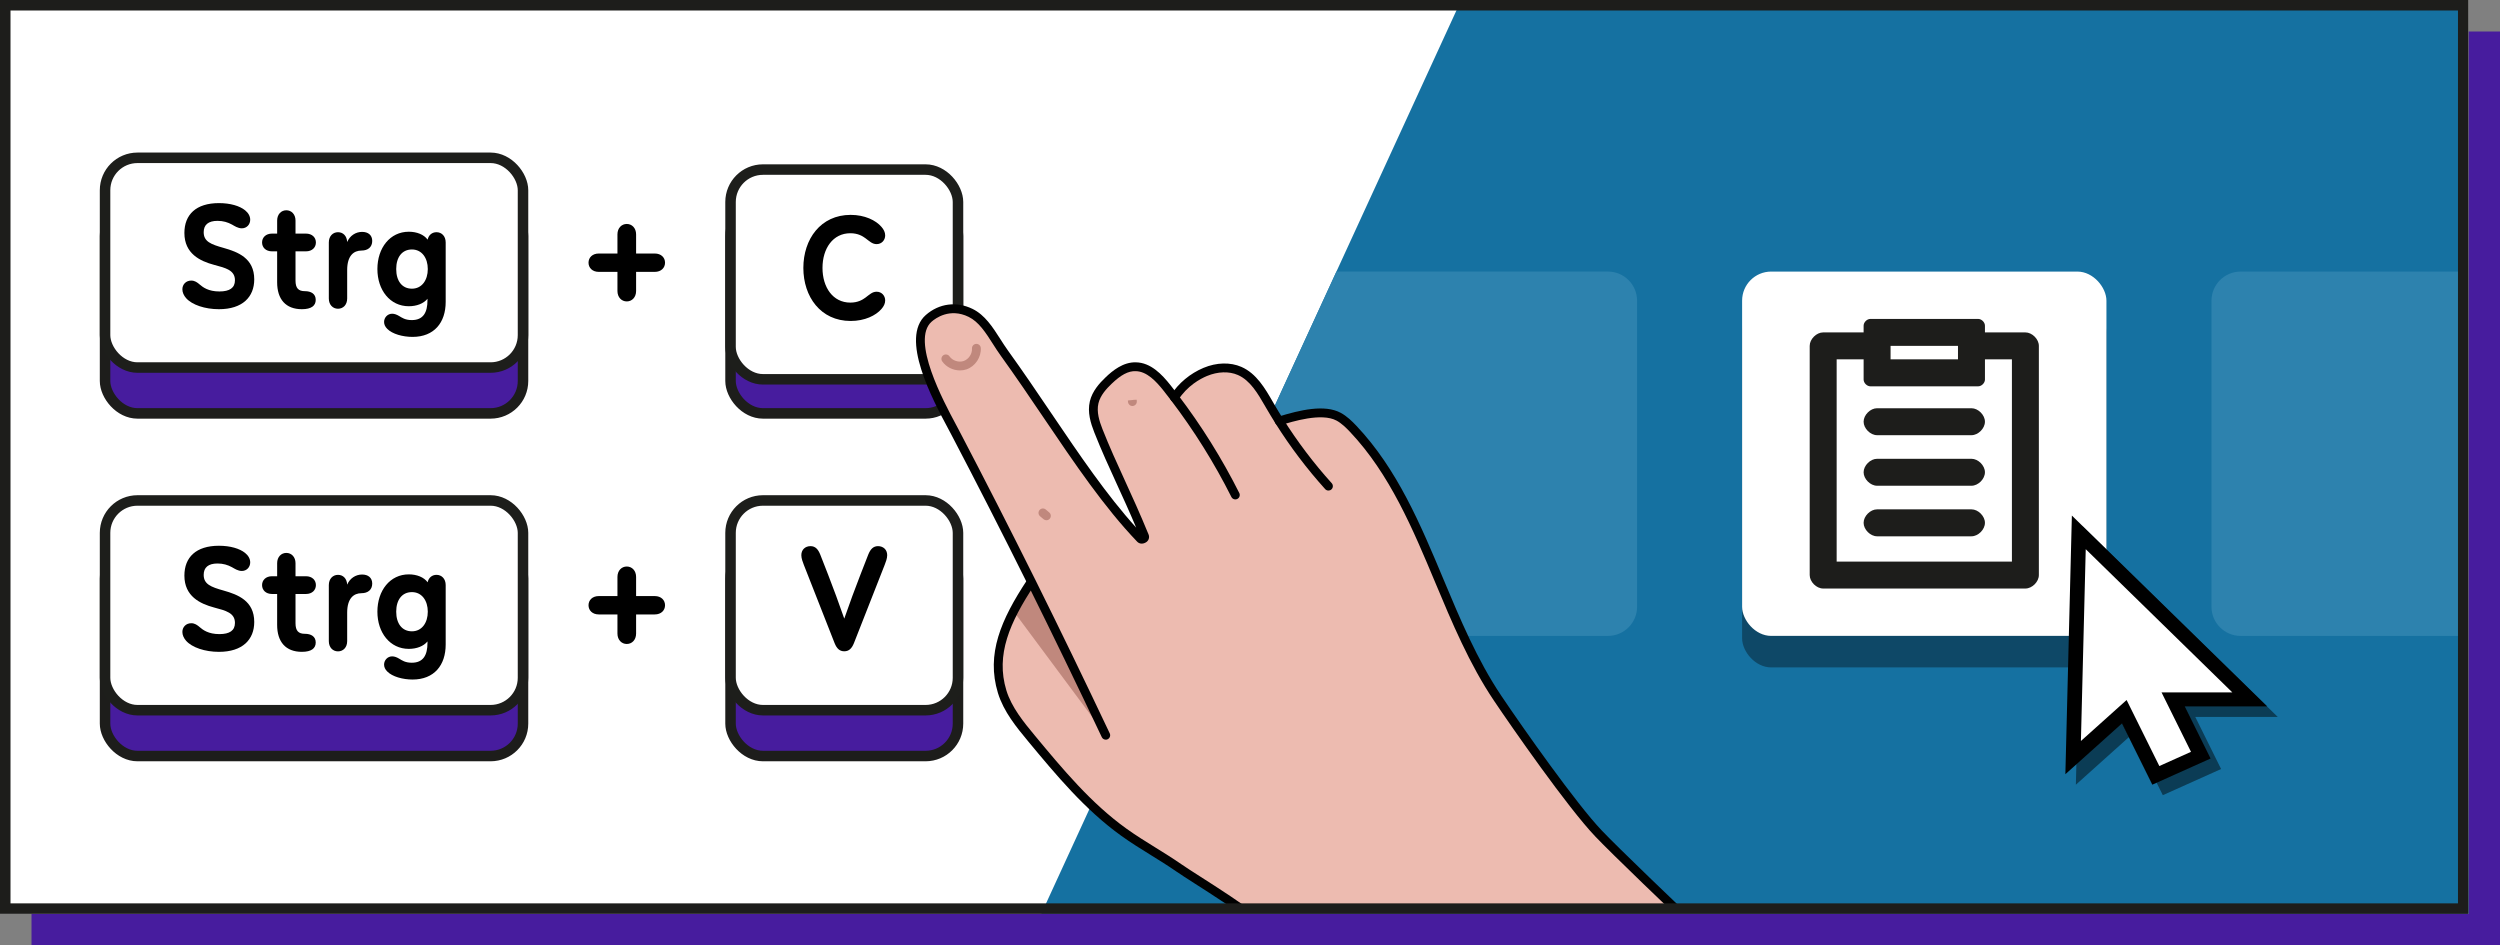 <?xml version="1.0" encoding="UTF-8"?>
<svg id="Ebene_1" data-name="Ebene 1" xmlns="http://www.w3.org/2000/svg" xmlns:xlink="http://www.w3.org/1999/xlink" viewBox="0 0 238 90">
  <rect x="0" y="0" width="238" height="90" fill="#808080" stroke="none"/>
  <defs>
    <style>
      .cls-1, .cls-2, .cls-3 {
        fill: #fff;
      }

      .cls-4 {
        stroke: #1d1d1b;
      }

      .cls-4, .cls-5 {
        fill: #471c9e;
      }

      .cls-4, .cls-3 {
        stroke-linecap: round;
        stroke-linejoin: round;
      }

      .cls-2, .cls-6, .cls-7 {
        fill-rule: evenodd;
      }

      .cls-8 {
        fill: #0e4867;
      }

      .cls-9 {
        fill: #c18a6f;
      }

      .cls-3 {
        stroke: #1d1e1b;
      }

      .cls-10 {
        fill: #2d82ae;
      }

      .cls-11 {
        clip-path: url(#clippath);
      }

      .cls-12 {
        fill: #edbbb0;
      }

      .cls-13 {
        fill: #c0887d;
      }

      .cls-14 {
        fill: none;
      }

      .cls-15 {
        fill: #1571a1;
      }

      .cls-6 {
        fill: #0b3c55;
      }

      .cls-16 {
        clip-path: url(#clippath-1);
      }

      .cls-17 {
        fill: #1d1d1b;
      }

      .cls-18 {
        fill: #010101;
      }
    </style>
    <clipPath id="clippath">
      <rect class="cls-14" x="-1080.164" y="-288.978" width="369.562" height="368.378"/>
    </clipPath>
    <clipPath id="clippath-1">
      <rect class="cls-14" x="83.13" y="19.78" width="104.087" height="66.924"/>
    </clipPath>
  </defs>
  <rect class="cls-5" x="3" y="3" width="235" height="87"/>
  <rect class="cls-1" width="235" height="87"/>
  <polygon class="cls-15" points="234.762 -.07 139.142 -.07 99.139 86.973 235 86.973 234.762 -.07"/>
  <rect class="cls-8" x="165.849" y="28.854" width="34.684" height="34.684" rx="2.768" ry="2.768"/>
  <g class="cls-11">
    <rect class="cls-14" x="-1080.164" y="-320.738" width="1108.687" height="546.259"/>
  </g>
  <g>
    <rect class="cls-1" x="165.849" y="25.854" width="34.684" height="34.684" rx="2.768" ry="2.768"/>
    <g>
      <path class="cls-17" d="M187.683,38.864h-8.984c-.642,0-1.283,.642-1.283,1.283s.642,1.283,1.283,1.283h8.984c.642,0,1.283-.642,1.283-1.283,0-.642-.642-1.283-1.283-1.283Z"/>
      <path class="cls-17" d="M187.683,43.677h-8.984c-.642,0-1.283,.642-1.283,1.283s.642,1.283,1.283,1.283h8.984c.642,0,1.283-.642,1.283-1.283s-.642-1.283-1.283-1.283Z"/>
      <path class="cls-17" d="M187.683,48.49h-8.984c-.642,0-1.283,.642-1.283,1.283s.642,1.283,1.283,1.283h8.984c.642,0,1.283-.642,1.283-1.283s-.642-1.283-1.283-1.283Z"/>
      <path class="cls-17" d="M192.817,31.645h-3.85v-.642c0-.321-.321-.642-.642-.642h-10.267c-.321,0-.642,.321-.642,.642h0v.642h-3.85c-.642,0-1.283,.642-1.283,1.283v21.817c0,.642,.642,1.283,1.283,1.283h19.251c.642,0,1.283-.642,1.283-1.283h0v-21.817c0-.642-.642-1.283-1.283-1.283h0Zm-6.417,1.283v1.283h-6.417v-1.283h6.417Zm5.134,20.534h-16.684v-19.251h2.567v1.925c0,.321,.321,.642,.642,.642h10.267c.321,0,.642-.321,.642-.642v-1.925h2.567v19.251Z"/>
    </g>
  </g>
  <g>
    <rect class="cls-4" x="10.001" y="19.389" width="39.79" height="19.967" rx="3.086" ry="3.086"/>
    <rect class="cls-3" x="10.001" y="15.024" width="39.79" height="19.967" rx="3.086" ry="3.086"/>
    <rect class="cls-4" x="69.547" y="19.389" width="21.654" height="19.967" rx="3.086" ry="3.086"/>
    <rect class="cls-3" x="69.547" y="16.144" width="21.654" height="19.967" rx="3.086" ry="3.086"/>
    <g>
      <rect class="cls-4" x="69.547" y="52.008" width="21.654" height="19.967" rx="3.086" ry="3.086"/>
      <rect class="cls-3" x="69.547" y="47.644" width="21.654" height="19.967" rx="3.086" ry="3.086"/>
    </g>
    <g>
      <path d="M17.718,28.384c-.223-.252-.356-.548-.356-.844,0-.459,.341-.829,.845-.829,.34,0,.577,.178,.799,.37,.311,.266,.829,.666,1.881,.666,.977,0,1.48-.34,1.48-1.066,0-.948-.858-1.169-1.984-1.466-1.333-.356-2.829-1.066-2.829-3.036,0-1.748,1.111-2.843,3.288-2.843,1.081,0,1.969,.266,2.489,.682,.326,.266,.488,.577,.488,.903,0,.444-.326,.815-.799,.815-.37,0-.696-.223-.933-.356-.399-.221-.844-.355-1.378-.355-.888,0-1.318,.385-1.318,1.081,0,.888,.682,1.155,1.896,1.495,1.363,.386,2.917,.978,2.917,2.992,0,1.673-1.11,2.843-3.361,2.843-1.333,0-2.561-.415-3.124-1.052Z"/>
      <path d="M26.385,23.928h-.488c-.593,0-.948-.37-.948-.845,0-.473,.355-.844,.948-.844h.488v-1.244c0-.592,.385-.977,.874-.977s.874,.385,.874,.977v1.244h.993c.592,0,.948,.37,.948,.844,0,.475-.356,.845-.948,.845h-.993v2.784c0,.725,.281,1.007,.888,1.007,.592,0,1.036,.252,1.036,.829,0,.547-.399,.888-1.317,.888-1.541,0-2.356-.948-2.356-2.563v-2.946Z"/>
      <path d="M34.474,22.076c.563,0,.962,.297,.962,.86,0,.592-.414,.917-1.022,.917-.741,0-1.363,.489-1.363,1.852v2.71c0,.606-.385,.977-.873,.977-.489,0-.874-.37-.874-.977v-5.332c0-.606,.385-.977,.874-.977,.488,0,.844,.355,.873,.933,.252-.593,.8-.964,1.422-.964Z"/>
      <path d="M40.696,28.577v-.133c-.37,.459-1.036,.71-1.777,.71-1.791,0-2.991-1.54-2.991-3.539,0-2.014,1.2-3.554,2.991-3.554,.755,0,1.437,.266,1.791,.755,.09-.43,.415-.71,.845-.71,.489,0,.874,.37,.874,.977v5.658c0,1.969-1.097,3.332-3.154,3.332-.919,0-1.926-.268-2.414-.771-.194-.192-.297-.414-.297-.651,0-.415,.326-.784,.77-.784,.223,0,.444,.088,.667,.221,.252,.148,.561,.385,1.2,.385,1.095,0,1.495-.725,1.495-1.896Zm.03-2.962c0-1.051-.563-1.865-1.511-1.865-.933,0-1.496,.725-1.496,1.865s.563,1.867,1.496,1.867c.948,0,1.511-.815,1.511-1.867Z"/>
    </g>
    <path d="M60.557,25.883v1.82c0,.608-.399,.993-.888,.993-.488,0-.888-.385-.888-.993v-1.82h-1.777c-.606,0-.977-.386-.977-.874,0-.489,.37-.874,.977-.874h1.777v-1.822c0-.608,.401-.993,.888-.993,.489,0,.888,.385,.888,.993v1.822h1.777c.608,0,.978,.385,.978,.874,0,.488-.37,.874-.978,.874h-1.777Z"/>
    <g>
      <rect class="cls-4" x="10.001" y="52.008" width="39.79" height="19.967" rx="3.086" ry="3.086"/>
      <rect class="cls-3" x="10.001" y="47.644" width="39.79" height="19.967" rx="3.086" ry="3.086"/>
    </g>
    <g>
      <path d="M17.718,61.004c-.223-.252-.356-.548-.356-.844,0-.459,.341-.829,.845-.829,.34,0,.577,.178,.799,.37,.311,.266,.829,.666,1.881,.666,.977,0,1.48-.34,1.48-1.066,0-.948-.858-1.169-1.984-1.466-1.333-.356-2.829-1.066-2.829-3.036,0-1.748,1.111-2.843,3.288-2.843,1.081,0,1.969,.266,2.489,.682,.326,.266,.488,.577,.488,.903,0,.444-.326,.815-.799,.815-.37,0-.696-.223-.933-.356-.399-.221-.844-.355-1.378-.355-.888,0-1.318,.385-1.318,1.081,0,.888,.682,1.155,1.896,1.495,1.363,.386,2.917,.978,2.917,2.992,0,1.673-1.11,2.843-3.361,2.843-1.333,0-2.561-.415-3.124-1.052Z"/>
      <path d="M26.385,56.547h-.488c-.593,0-.948-.37-.948-.845,0-.473,.355-.844,.948-.844h.488v-1.244c0-.592,.385-.977,.874-.977s.874,.385,.874,.977v1.244h.993c.592,0,.948,.37,.948,.844,0,.475-.356,.845-.948,.845h-.993v2.784c0,.725,.281,1.007,.888,1.007,.592,0,1.036,.252,1.036,.829,0,.547-.399,.888-1.317,.888-1.541,0-2.356-.948-2.356-2.563v-2.946Z"/>
      <path d="M34.474,54.695c.563,0,.962,.297,.962,.86,0,.592-.414,.917-1.022,.917-.741,0-1.363,.489-1.363,1.852v2.71c0,.606-.385,.977-.873,.977-.489,0-.874-.37-.874-.977v-5.332c0-.606,.385-.977,.874-.977,.488,0,.844,.355,.873,.933,.252-.593,.8-.964,1.422-.964Z"/>
      <path d="M40.696,61.196v-.133c-.37,.459-1.036,.71-1.777,.71-1.791,0-2.991-1.54-2.991-3.539,0-2.014,1.2-3.554,2.991-3.554,.755,0,1.437,.266,1.791,.755,.09-.43,.415-.71,.845-.71,.489,0,.874,.37,.874,.977v5.658c0,1.969-1.097,3.332-3.154,3.332-.919,0-1.926-.268-2.414-.771-.194-.192-.297-.414-.297-.651,0-.415,.326-.784,.77-.784,.223,0,.444,.088,.667,.221,.252,.148,.561,.385,1.2,.385,1.095,0,1.495-.725,1.495-1.896Zm.03-2.962c0-1.051-.563-1.865-1.511-1.865-.933,0-1.496,.725-1.496,1.865s.563,1.867,1.496,1.867c.948,0,1.511-.815,1.511-1.867Z"/>
    </g>
    <path d="M76.479,25.506c0-2.739,1.644-5.05,4.502-5.05,1.347,0,2.399,.518,2.933,1.14,.221,.252,.355,.518,.355,.815,0,.444-.326,.829-.815,.829-.414,0-.666-.266-1.066-.563-.266-.192-.696-.473-1.435-.473-1.66,0-2.651,1.451-2.651,3.302s.991,3.302,2.651,3.302c.739,0,1.169-.281,1.435-.473,.401-.297,.653-.563,1.066-.563,.489,0,.815,.385,.815,.829,0,.297-.133,.563-.355,.815-.534,.622-1.586,1.14-2.933,1.14-2.858,0-4.502-2.311-4.502-5.05Z"/>
    <path d="M60.557,58.494v1.82c0,.608-.399,.993-.888,.993-.488,0-.888-.385-.888-.993v-1.82h-1.777c-.606,0-.977-.386-.977-.874,0-.489,.37-.874,.977-.874h1.777v-1.822c0-.608,.401-.993,.888-.993,.489,0,.888,.385,.888,.993v1.822h1.778c.606,0,.977,.385,.977,.874,0,.488-.37,.874-.977,.874h-1.778Z"/>
    <path d="M79.456,61.233l-2.933-7.464c-.103-.266-.236-.608-.236-.919,0-.518,.369-.858,.873-.858,.46,0,.726,.295,.933,.815l.741,1.896c.504,1.288,1.022,2.709,1.54,4.19,.518-1.482,1.037-2.903,1.541-4.19l.739-1.896c.208-.519,.475-.815,.933-.815,.504,0,.874,.34,.874,.858,0,.311-.133,.653-.237,.919l-2.932,7.464c-.208,.518-.489,.77-.919,.77s-.71-.252-.917-.77Z"/>
  </g>
  <path class="cls-10" d="M123.933,60.538h29.149c1.522,0,2.768-1.245,2.768-2.768V28.621c0-1.522-1.245-2.768-2.768-2.768l-25.853,0-6.063,13.193v18.724c0,1.522,1.245,2.768,2.768,2.768Z"/>
  <g class="cls-16">
    <g>
      <g>
        <path class="cls-12" d="M189.122,114.533c-17.134-16.154-33.633-31.724-36.934-35.179-2.475-2.589-7.616-9.913-9.612-12.883-5.439-8.089-7.058-18.579-13.76-25.656-.415-.435-.854-.863-1.387-1.149-1.49-.797-4.033-.086-5.65,.415-.304-.486-.6-.973-.887-1.469-.744-1.286-1.517-2.7-2.878-3.297-1.029-.451-2.238-.341-3.275,.093-1.034,.433-2.15,1.234-2.926,2.439-.23-.306-.465-.608-.704-.908-.771-.973-1.73-1.998-2.972-2.024-.993-.023-1.873,.622-2.59,1.31-.611,.581-1.189,1.257-1.383,2.078-.214,.899,.064,1.84,.403,2.702,1.353,3.42,2.696,5.904,4.394,10.046,.034,.083-.005,.181-.085,.223l-.082,.045c-.079,.045-.173,.018-.235-.048-4.529-4.735-8.437-11.403-12.929-17.634-1.045-1.447-1.785-3.141-3.23-3.851-1.592-.78-3.062-.292-3.988,.52-2.414,2.129,1.406,8.743,2.485,10.799,2.595,4.957,4.995,9.667,7.307,14.314l-.077,.039c-2.161,3.276-3.868,6.635-2.723,10.39,.515,1.687,1.669,3.095,2.795,4.455,2.677,3.226,5.393,6.49,8.799,8.932,1.678,1.204,3.504,2.192,5.2,3.368,2.422,1.68,9.731,5.786,15.264,11.8l21.31,26.392,40.347-6.261Z"/>
        <path class="cls-12" d="M189.122,114.533c-17.134-16.154-33.633-31.724-36.934-35.179-2.475-2.589-7.616-9.913-9.612-12.883-5.439-8.089-7.058-18.579-13.76-25.656-.415-.435-.854-.863-1.387-1.149-1.49-.797-4.033-.086-5.65,.415-.304-.486-.6-.973-.887-1.469-.744-1.286-1.517-2.7-2.878-3.297-1.029-.451-2.238-.341-3.275,.093-1.034,.433-2.15,1.234-2.926,2.439-.23-.306-.465-.608-.704-.908-.771-.973-1.73-1.998-2.972-2.024-.993-.023-1.873,.622-2.59,1.31-.611,.581-1.189,1.257-1.383,2.078-.214,.899,.064,1.84,.403,2.702,1.353,3.42,2.696,5.904,4.394,10.046,.034,.083-.005,.181-.085,.223l-.082,.045c-.079,.045-.173,.018-.235-.048-4.529-4.735-8.437-11.403-12.929-17.634-1.045-1.447-1.785-3.141-3.23-3.851-1.592-.78-3.062-.292-3.988,.52-2.414,2.129,1.406,8.743,2.485,10.799,2.595,4.957,4.995,9.667,7.307,14.314l-.077,.039c-2.161,3.276-3.868,6.635-2.723,10.39,.515,1.687,1.669,3.095,2.795,4.455,2.677,3.226,5.393,6.49,8.799,8.932,1.678,1.204,3.504,2.192,5.2,3.368,2.422,1.68,9.731,5.786,15.264,11.8l21.31,26.392,40.347-6.261Z"/>
      </g>
      <g>
        <g>
          <polygon class="cls-13" points="96.495 58.196 105.269 69.996 98.129 55.458 96.495 58.196"/>
          <g>
            <path class="cls-18" d="M105.269,70.416c-.158,0-.309-.089-.38-.241-2.394-5.059-4.704-9.825-7.06-14.57-2.408-4.84-4.797-9.52-7.303-14.306l-.275-.517c-1.494-2.791-4.603-8.598-2.115-10.792,1.265-1.109,2.927-1.327,4.45-.582,1.178,.579,1.918,1.736,2.634,2.855,.242,.378,.486,.761,.751,1.127,1.412,1.958,2.776,3.974,4.095,5.924,2.713,4.01,5.288,7.814,8.097,10.914-.668-1.582-1.28-2.918-1.875-4.216-.731-1.596-1.421-3.104-2.113-4.853-.346-.88-.666-1.919-.421-2.954,.231-.977,.924-1.734,1.502-2.285,.652-.625,1.672-1.465,2.889-1.426,1.399,.029,2.449,1.12,3.292,2.183,.24,.302,.479,.607,.71,.917,2.223,2.917,4.186,6.061,5.833,9.341,.104,.207,.021,.46-.187,.564-.208,.105-.459,.02-.564-.187-1.624-3.233-3.56-6.332-5.753-9.211-.229-.306-.462-.604-.698-.901-.722-.911-1.601-1.844-2.652-1.865-.714-.031-1.425,.363-2.29,1.193-.495,.472-1.085,1.109-1.265,1.871-.192,.81,.086,1.693,.384,2.452,.684,1.728,1.37,3.226,2.096,4.812,.717,1.566,1.459,3.186,2.297,5.229,.115,.284-.003,.607-.275,.753-.315,.179-.624,.127-.823-.086-3.131-3.273-5.924-7.401-8.882-11.772-1.316-1.945-2.677-3.956-4.081-5.903-.274-.379-.527-.774-.777-1.166-.684-1.069-1.33-2.079-2.297-2.553-1.788-.876-3.15,.13-3.524,.459-1.988,1.753,1.128,7.573,2.301,9.764l.279,.524c2.509,4.792,4.9,9.477,7.312,14.322,2.358,4.75,4.67,9.521,7.066,14.584,.099,.209,.01,.46-.2,.56-.058,.027-.119,.041-.179,.041Zm3.592-19.439l.002,.003-.002-.003Z"/>
            <path class="cls-18" d="M126.468,46.701c-.115,0-.229-.047-.312-.139-1.74-1.927-3.332-4.032-4.732-6.258-.307-.491-.605-.982-.895-1.482l-.093-.161c-.694-1.202-1.412-2.445-2.59-2.962-.842-.368-1.914-.334-2.944,.096-.648,.271-1.865,.929-2.736,2.279-.125,.195-.385,.25-.581,.125-.195-.125-.251-.386-.125-.581,.736-1.142,1.843-2.064,3.117-2.599,1.24-.52,2.555-.551,3.606-.09,1.431,.628,2.254,2.054,2.98,3.311l.093,.161c.285,.492,.578,.975,.88,1.457,1.374,2.184,2.936,4.25,4.644,6.141,.156,.172,.142,.438-.03,.594-.081,.073-.181,.108-.282,.108Z"/>
            <path class="cls-18" d="M148.775,121.214c-.123,0-.245-.054-.328-.156l-21.31-26.392c-4.445-4.831-10.013-8.391-13.339-10.519-.755-.483-1.382-.884-1.838-1.2-.78-.541-1.607-1.053-2.406-1.548-.929-.576-1.891-1.171-2.799-1.824-3.469-2.488-6.219-5.801-8.877-9.005-1.091-1.317-2.328-2.81-2.875-4.601-1.132-3.71,.29-6.978,2.773-10.744,.129-.194,.39-.246,.583-.12,.194,.128,.247,.389,.12,.583-2.353,3.567-3.708,6.64-2.672,10.036,.498,1.629,1.677,3.053,2.718,4.31,2.625,3.163,5.338,6.434,8.72,8.858,.886,.636,1.834,1.224,2.752,1.792,.808,.501,1.644,1.019,2.442,1.572,.449,.312,1.067,.707,1.812,1.183,3.361,2.149,8.986,5.747,13.523,10.678l21.327,26.413c.146,.181,.118,.445-.063,.591-.078,.062-.171,.093-.264,.093Z"/>
            <path class="cls-18" d="M189.122,114.954c-.104,0-.207-.038-.289-.115-18.32-17.271-33.745-31.84-36.949-35.194-2.639-2.76-7.991-10.459-9.657-12.939-2.338-3.477-3.994-7.432-5.594-11.257-2.127-5.081-4.326-10.335-8.123-14.345-.359-.376-.785-.802-1.28-1.068-1.424-.76-4.159,.085-5.327,.446-.264,.084-.546-.127-.546-.401,0-.199,.137-.365,.322-.409,2.089-.646,4.425-1.191,5.948-.376,.604,.325,1.087,.805,1.492,1.229,3.903,4.122,6.133,9.448,8.289,14.6,1.585,3.788,3.225,7.704,5.516,11.113,2.083,3.099,7.162,10.312,9.567,12.827,3.19,3.34,18.607,17.901,36.918,35.164,.168,.159,.176,.425,.017,.594-.083,.087-.194,.132-.306,.132Z"/>
          </g>
        </g>
        <path class="cls-9" d="M156.439,90.266c-.109,0-.218-.042-.301-.127l-.839-.859c-.162-.166-.159-.432,.007-.594,.166-.162,.432-.159,.594,.007l.839,.859c.162,.166,.159,.432-.007,.594-.082,.08-.188,.12-.293,.12Z"/>
        <path class="cls-13" d="M91.393,35.264c-.657,0-1.318-.318-1.694-.861-.132-.191-.084-.453,.106-.585,.191-.131,.454-.084,.585,.106,.286,.412,.881,.607,1.353,.442,.473-.164,.82-.684,.79-1.184-.014-.231,.162-.431,.394-.445,.237-.01,.431,.162,.445,.394,.053,.872-.529,1.744-1.354,2.03-.201,.069-.413,.103-.625,.103Z"/>
        <path class="cls-13" d="M99.618,49.528c-.096,0-.192-.033-.271-.1l-.333-.281c-.177-.15-.199-.416-.048-.592,.15-.177,.416-.199,.592-.048l.332,.28c.177,.15,.199,.415,.049,.592-.083,.098-.202,.149-.321,.149Z"/>
        <path class="cls-13" d="M107.804,38.652c-.218,0-.402-.168-.418-.389l-.012-.138,.837-.084-.419,.036,.42-.025,.012,.146c.018,.231-.156,.433-.387,.451l-.032,.001Z"/>
      </g>
    </g>
  </g>
  <path class="cls-10" d="M234.745,25.854l-21.443,0c-1.522,0-2.768,1.245-2.768,2.768v29.149c0,1.522,1.245,2.768,2.768,2.768h21.443V25.854Z"/>
  <g>
    <polygon class="cls-6" points="216.839 68.25 198.241 50.08 197.622 74.704 203.009 69.872 205.9 75.702 211.448 73.21 208.989 68.25 216.839 68.25"/>
    <g id="Ebene_2" data-name="Ebene 2">
      <g id="Ebene_1-2" data-name="Ebene 1-2">
        <g>
          <path class="cls-2" d="M197.354,49.486l18.008,17.594h-7.601l2.381,4.803-5.372,2.413-2.798-5.645-5.216,4.679,.599-23.843Z"/>
          <path class="cls-7" d="M197.241,49.08l18.598,18.17h-7.85l2.459,4.96-5.548,2.492-2.89-5.83-5.387,4.832,.619-24.624Zm1.321,3.202l-.459,18.261,4.35-3.902,3.116,6.286,3.014-1.353-2.804-5.657h6.739l-13.955-13.634Z"/>
        </g>
      </g>
    </g>
  </g>
  <path class="cls-17" d="M234,1V86H1V1H234M235,0H0V87H235V0h0Z"/>
</svg>